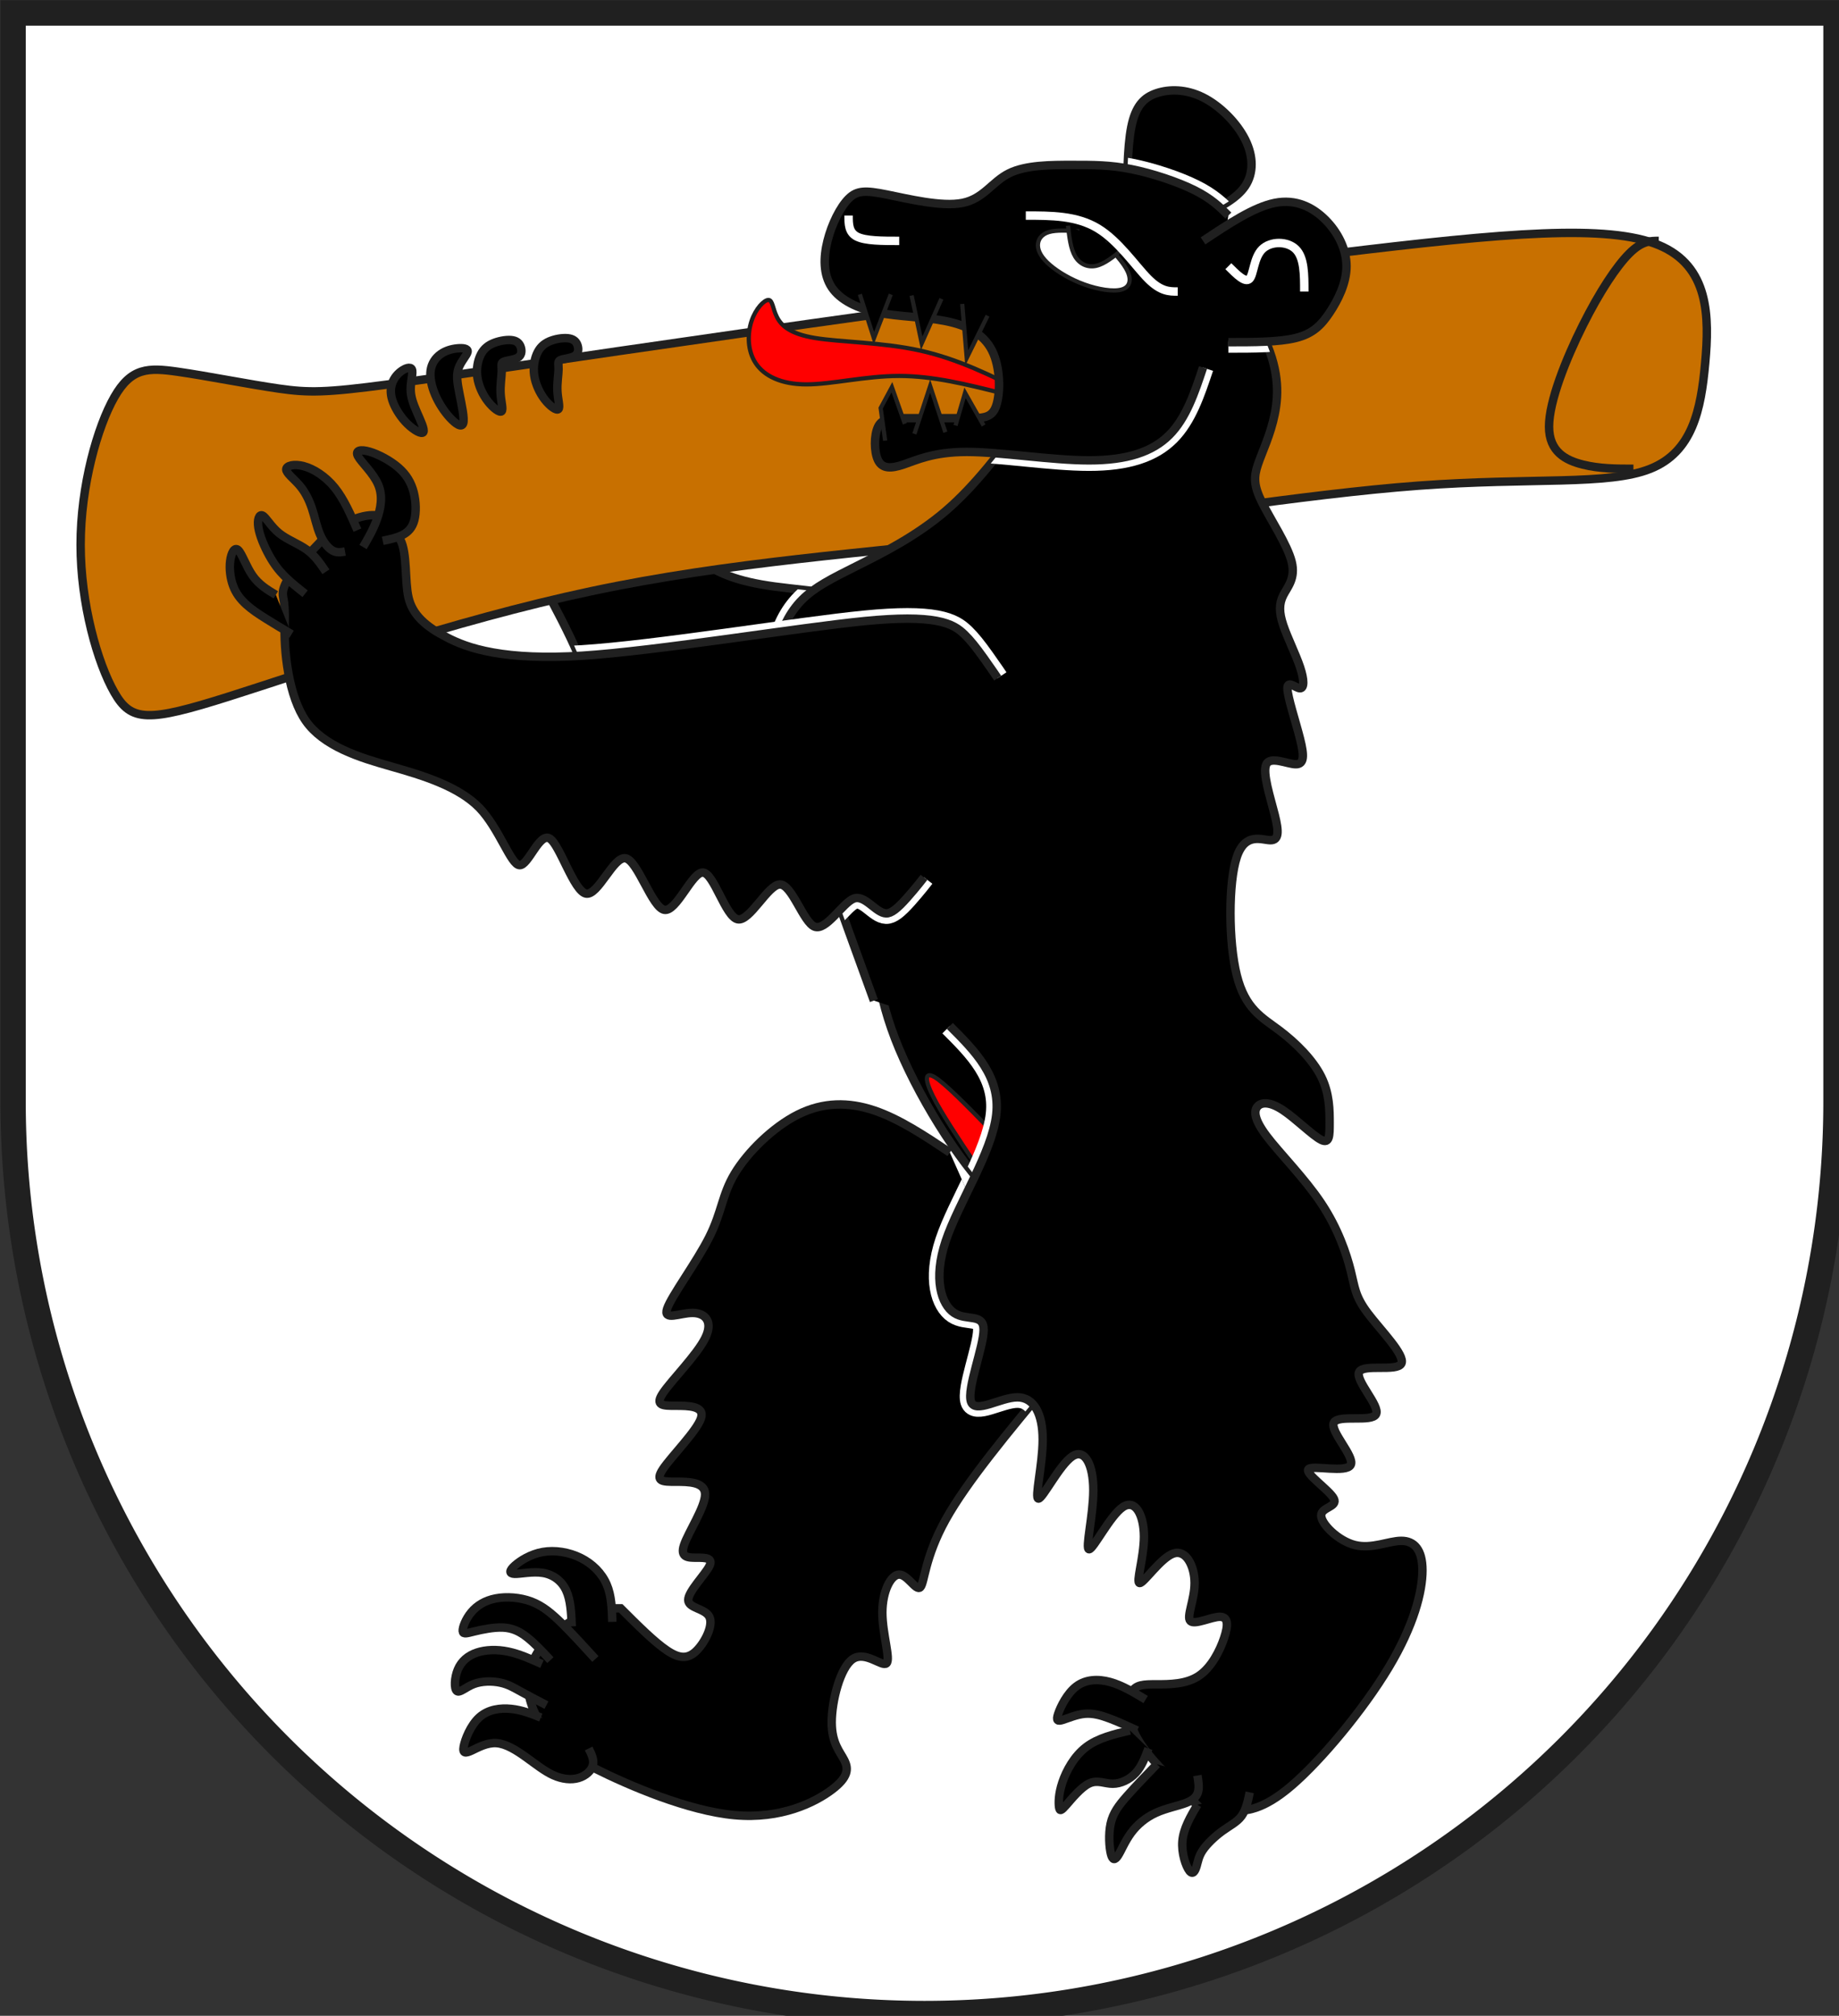 <?xml version="1.0" encoding="iso-8859-1"?>
<!DOCTYPE svg PUBLIC "-//W3C//DTD SVG 1.1//EN" "http://www.w3.org/Graphics/SVG/1.1/DTD/svg11.dtd">
<!-- Auto-generated by fig2svg tool
     Date: Mon Nov  6 14:00:14 2006 -->
<svg xmlns="http://www.w3.org/2000/svg"
   xmlns:dc="http://purl.org/dc/elements/1.1/"
   xmlns:cc="http://creativecommons.org/ns#"
   xmlns:rdf="http://www.w3.org/1999/02/22-rdf-syntax-ns#"
   xmlns:svg="http://www.w3.org/2000/svg"
   xmlns:xlink="http://www.w3.org/1999/xlink"
     width="438" height="480" viewBox="21 15 438 480">
<rect x="21" y="15" width="438" height="480" fill="#333333" stroke="none"/>
<title>
Wappen Portein (CH-GR)
</title>
<style type="text/css">
  <![CDATA[
  .Rand1 { stroke: #202020; stroke-width:15; }
  .Rand2 { stroke: #202020; stroke-width:30; }
  .Rand6 { stroke: #202020; stroke-width:90; }
  .Rand2Hell { stroke: #ffffff; stroke-width:30; }
  .Rand5Hell { stroke: #ffffff; stroke-width:75; }
  .Schwarz { fill: #000000; }
  .Rot { fill: #ff0000; }
  .Silber { fill: #ffffff; }
  .DBraun { fill: #c87000; }
  ]]>
</style>
<defs>
<path id="br1-1"
      d="M3830,2864 C3753.33,2689.33 3676.67,2514.67 3538.67,2424
         C3400.67,2333.33 3201.33,2326.67 3066.67,2308.33
         C2932,2290 2862,2260 2798.67,2212.67
         C2735.33,2165.33 2678.67,2100.67 2650.33,2026
         C2622,1951.33 2622,1866.67 2600.67,1803.33
         C2579.33,1740 2536.67,1698 2494,1656 L2432,1592
         C2368,1613.33 2304,1634.67 2240,1677
         C2176,1719.33 2112,1782.67 2080.33,1835.67
         C2048.67,1888.67 2049.33,1931.33 2113,2058.67
         C2176.67,2186 2303.33,2398 2366.67,2546.33
         C2430,2694.67 2430,2779.33 2451.33,2779.33
         C2472.67,2779.33 2515.33,2694.67 2547.33,2726.67
         C2579.33,2758.67 2600.67,2907.33 2632.67,2939.33
         C2664.67,2971.33 2707.33,2886.67 2749.67,2908
         C2792,2929.33 2834,3056.67 2876,3077.67
         C2918,3098.67 2960,3013.33 3002.67,3013.33
         C3045.33,3013.33 3088.67,3098.67 3132,3184" />
<path id="br2-1"
      d="M3690,4320 C3600,4260 3510,4200 3420,4170
         C3330,4140 3240,4140 3150,4185 C3060,4230 2970,4320 2925,4395
         C2880,4470 2880,4530 2835,4620 C2790,4710 2700,4830 2685,4875
         C2670,4920 2730,4890 2775,4890 C2820,4890 2850,4920 2820,4980
         C2790,5040 2700,5130 2670,5175 C2640,5220 2670,5220 2715,5220
         C2760,5220 2820,5220 2805,5265 C2790,5310 2700,5400 2670,5445
         C2640,5490 2670,5490 2715,5490 C2760,5490 2820,5490 2820,5535
         C2820,5580 2760,5670 2745,5715 C2730,5760 2760,5760 2790,5760
         C2820,5760 2850,5760 2835,5790 C2820,5820 2760,5880 2760,5910
         C2760,5940 2820,5940 2835,5970 C2850,6000 2820,6060 2790,6090
         C2760,6120 2730,6120 2685,6090 C2640,6060 2580,6000 2520,5940
         L2430,5940 C2370,5970 2310,6000 2265,6045
         C2220,6090 2190,6150 2190,6210 C2190,6270 2220,6330 2250,6375
         C2280,6420 2310,6450 2430,6510 C2550,6570 2760,6660 2925,6675
         C3090,6690 3210,6630 3270,6585 C3330,6540 3330,6510 3315,6480
         C3300,6450 3270,6420 3270,6345 C3270,6270 3300,6150 3345,6120
         C3390,6090 3450,6150 3465,6135 C3480,6120 3450,6030 3450,5955
         C3450,5880 3480,5820 3510,5820 C3540,5820 3570,5880 3585,5865
         C3600,5850 3600,5760 3675,5625 C3750,5490 3900,5310 4050,5130" />
<path id="br2-2"
      d="M3420,3420 C3420,3570 3420,3720 3495,3915
         C3570,4110 3720,4350 3840,4470 C3960,4590 4050,4590 4095,4380
         C4140,4170 4140,3750 4140,3330" />
<path id="br2-3"
      d="M4590,990 C4650,960 4710,930 4740,885 C4770,840 4770,780 4740,720
         C4710,660 4650,600 4590,570 C4530,540 4470,540 4425,555
         C4380,570 4350,600 4335,675 C4320,750 4320,870 4320,990" />
<path id="br3-1"
      d="M3690,3870 C3780,3960 3870,4050 3855,4185
         C3840,4320 3720,4500 3675,4635 C3630,4770 3660,4860 3705,4890
         C3750,4920 3810,4890 3810,4950 C3810,5010 3750,5160 3765,5205
         C3780,5250 3870,5190 3930,5190 C3990,5190 4020,5250 4020,5340
         C4020,5430 3990,5550 4005,5550 C4020,5550 4080,5430 4125,5400
         C4170,5370 4200,5430 4200,5520 C4200,5610 4170,5730 4185,5730
         C4200,5730 4260,5610 4305,5580 C4350,5550 4380,5610 4380,5685
         C4380,5760 4350,5850 4365,5850 C4380,5850 4440,5760 4485,5745
         C4530,5730 4560,5790 4560,5850 C4560,5910 4530,5970 4545,5985
         C4560,6000 4620,5970 4650,5970 C4680,5970 4680,6000 4665,6045
         C4650,6090 4620,6150 4575,6180 C4530,6210 4470,6210 4425,6210
         C4380,6210 4350,6210 4335,6240 C4320,6270 4320,6330 4350,6390
         C4380,6450 4440,6510 4500,6570 L4590,6660
         C4620,6660 4650,6660 4695,6660 C4740,6660 4800,6660 4905,6570
         C5010,6480 5160,6300 5250,6150 C5340,6000 5370,5880 5370,5805
         C5370,5730 5340,5700 5295,5700 C5250,5700 5190,5730 5130,5715
         C5070,5700 5010,5640 5010,5610 C5010,5580 5070,5580 5055,5550
         C5040,5520 4950,5460 4965,5445 C4980,5430 5100,5460 5115,5430
         C5130,5400 5040,5310 5055,5280 C5070,5250 5190,5280 5205,5250
         C5220,5220 5130,5130 5145,5100 C5160,5070 5280,5100 5295,5070
         C5310,5040 5220,4950 5175,4890 C5130,4830 5130,4800 5115,4740
         C5100,4680 5070,4590 5010,4500 C4950,4410 4860,4320 4815,4260
         C4770,4200 4770,4170 4785,4155 C4800,4140 4830,4140 4875,4170
         C4920,4200 4980,4260 5010,4275 C5040,4290 5040,4260 5040,4215
         C5040,4170 5040,4110 5010,4050 C4980,3990 4920,3930 4860,3885
         C4800,3840 4740,3810 4710,3690 C4680,3570 4680,3360 4710,3270
         C4740,3180 4800,3210 4830,3210 C4860,3210 4860,3180 4845,3120
         C4830,3060 4800,2970 4815,2940 C4830,2910 4890,2940 4920,2940
         C4950,2940 4950,2910 4935,2850 C4920,2790 4890,2700 4890,2670
         C4890,2640 4920,2670 4935,2670 C4950,2670 4950,2640 4935,2595
         C4920,2550 4890,2490 4875,2445 C4860,2400 4860,2370 4875,2340
         C4890,2310 4920,2280 4905,2220 C4890,2160 4830,2070 4800,2010
         C4770,1950 4770,1920 4785,1875 C4800,1830 4830,1770 4845,1695
         C4860,1620 4860,1530 4800,1410 C4740,1290 4620,1140 4545,1065
         C4470,990 4440,990 4335,1020 C4230,1050 4050,1110 3870,1170
         L3960,1710 C3870,1830 3780,1950 3675,2040
         C3570,2130 3450,2190 3360,2235 C3270,2280 3210,2310 3165,2355
         C3120,2400 3090,2460 3075,2535 C3060,2610 3060,2700 3120,2910
         C3180,3120 3300,3450 3420,3780" />
<path id="br6-1"
      d="M4590,1080 C4680,1020 4770,960 4845,945 C4920,930 4980,960 5025,1005
         C5070,1050 5100,1110 5100,1170 C5100,1230 5070,1290 5040,1335
         C5010,1380 4980,1410 4920,1425 C4860,1440 4770,1440 4680,1440" />
<clipPath id="clippath">
<path d="M360,4140 A3240,3240 0.0 0 0 6840,4140 L6840,270 L360,270 L360,4140 Z" />
</clipPath>
<clipPath id="clipbr">
<use xlink:href="#br1-1" />
<use xlink:href="#br2-1" />
<use xlink:href="#br2-2" />
<use xlink:href="#br2-3" />
<use xlink:href="#br3-1" />
</clipPath>
</defs>
<g stroke="none" stroke-miterlimit="10" stroke-width="10"
   stroke-linecap="butt" stroke-linejoin="miter"
   fill="none" fill-rule="evenodd" transform="scale(0.067)">
<g clip-path="url(#clippath)">
<path id="feld-1" class="Silber"
      d="M-225,-225 L-225,7425 L7425,7425 L7425,-225 L-225,-225 Z" />
<use class="Schwarz Rand2" xlink:href="#br1-1" />
<path id="baum-1" class="DBraun Rand2"
      d="M1305,1605 C1200,1590 1050,1560 945,1545 C840,1530 780,1530 720,1635
         C660,1740 600,1950 600,2160 C600,2370 660,2580 720,2685
         C780,2790 840,2790 1125,2700 C1410,2610 1920,2430 2415,2325
         C2910,2220 3390,2190 3900,2130 C4410,2070 4950,1980 5355,1950
         C5760,1920 6030,1950 6180,1890 C6330,1830 6360,1680 6375,1515
         C6390,1350 6390,1170 6210,1095 C6030,1020 5670,1050 5055,1125
         C4440,1200 3570,1320 2940,1410 C2310,1500 1920,1560 1695,1590
         C1470,1620 1410,1620 1305,1605 Z" />
<path id="linie1-1" class="Rand2"
      d="M6210,1080 C6180,1080 6150,1080 6105,1125
         C6060,1170 6000,1260 5940,1380 C5880,1500 5820,1650 5820,1740
         C5820,1830 5880,1860 5940,1875 C6000,1890 6060,1890 6120,1890" />
<use class="Schwarz Rand2" xlink:href="#br2-1" />
<use class="Schwarz Rand2" xlink:href="#br2-2" />
<use class="Schwarz Rand2" xlink:href="#br2-3" />
<path id="bewehrung-1" class="Rot Rand1"
      d="M3825,4230 C3750,4153.33 3675,4076.67 3638,4053.33
         C3600,4030 3600,4060 3630,4120 C3660,4180 3720,4270 3780,4360" />
<g clip-path="url(#clipbr)">
<!--
<path id="linie3-1" class="Rand5Hell"
      d="M3690,3870 C3780,3960 3870,4050 3855,4185
         C3840,4320 3720,4500 3675,4635 C3630,4770 3660,4860 3705,4890
         C3750,4920 3810,4890 3810,4950 C3810,5010 3750,5160 3765,5205
         C3780,5250 3870,5190 3930,5190 C3990,5190 4020,5250 4020,5340
         C4020,5430 3990,5550 4005,5550 C4020,5550 4080,5430 4125,5400
         C4170,5370 4200,5430 4200,5520 C4200,5610 4170,5730 4140,5850" />
-->
<path id="linie3-2" class="Rand5Hell"
      d="M3690,3870 C3780,3960 3870,4050 3855,4185
         C3840,4320 3720,4500 3675,4635 C3630,4770 3660,4860 3705,4890
         C3750,4920 3810,4890 3810,4950 C3810,5010 3750,5160 3765,5205
         C3780,5250 3870,5190 3930,5190 C3990,5190 4020,5250 4020,5340
         C4020,5430 3990,5550 4005,5550 C4020,5550 4080,5430 4125,5400
         C4170,5370 4200,5430 4200,5520 C4200,5610 4170,5730 4185,5730
         C4200,5730 4260,5610 4305,5580 C4350,5550 4380,5610 4380,5685
         C4380,5760 4350,5850 4365,5850 C4380,5850 4440,5760 4485,5745
         C4530,5730 4560,5790 4560,5850 C4560,5910 4530,5970 4545,5985
         C4560,6000 4620,5970 4650,5970 C4680,5970 4680,6000 4665,6045
         C4650,6090 4620,6150 4575,6180 C4530,6210 4470,6210 4425,6210
         C4380,6210 4350,6210 4335,6240 C4320,6270 4320,6330 4350,6390
         C4380,6450 4440,6510 4500,6570 L4590,6660
         C4620,6660 4650,6660 4695,6660 C4740,6660 4800,6660 4905,6570
         C5010,6480 5160,6300 5250,6150 C5340,6000 5370,5880 5370,5805
         C5370,5730 5340,5700 5295,5700 C5250,5700 5190,5730 5130,5715
         C5070,5700 5010,5640 5010,5610 C5010,5580 5070,5580 5055,5550
         C5040,5520 4950,5460 4965,5445 C4980,5430 5100,5460 5115,5430
         C5130,5400 5040,5310 5055,5280 C5070,5250 5190,5280 5205,5250
         C5220,5220 5130,5130 5145,5100 C5160,5070 5280,5100 5295,5070
         C5310,5040 5220,4950 5175,4890 C5130,4830 5130,4800 5115,4740
         C5100,4680 5070,4590 5010,4500 C4950,4410 4860,4320 4815,4260
         C4770,4200 4770,4170 4785,4155 C4800,4140 4830,4140 4875,4170
         C4920,4200 4980,4260 5010,4275 C5040,4290 5040,4260 5040,4215
         C5040,4170 5040,4110 5010,4050 C4980,3990 4920,3930 4860,3885
         C4800,3840 4740,3810 4710,3690 C4680,3570 4680,3360 4710,3270
         C4740,3180 4800,3210 4830,3210 C4860,3210 4860,3180 4845,3120
         C4830,3060 4800,2970 4815,2940 C4830,2910 4890,2940 4920,2940
         C4950,2940 4950,2910 4935,2850 C4920,2790 4890,2700 4890,2670
         C4890,2640 4920,2670 4935,2670 C4950,2670 4950,2640 4935,2595
         C4920,2550 4890,2490 4875,2445 C4860,2400 4860,2370 4875,2340
         C4890,2310 4920,2280 4905,2220 C4890,2160 4830,2070 4800,2010
         C4770,1950 4770,1920 4785,1875 C4800,1830 4830,1770 4845,1695
         C4860,1620 4860,1530 4800,1410 C4740,1290 4620,1140 4545,1065
         C4470,990 4440,990 4335,1020 C4230,1050 4050,1110 3870,1170
         L3960,1710 C3870,1830 3780,1950 3675,2040
         C3570,2130 3450,2190 3360,2235 C3270,2280 3210,2310 3165,2355
         C3120,2400 3090,2460 3075,2535 C3060,2610 3060,2700 3120,2910
         C3180,3120 3300,3450 3420,3780" />
</g>
<use class="Schwarz Rand2" xlink:href="#br3-1" />
<path id="zunge-1" class="Rot Rand1"
      d="M3870,1620 C3750,1590 3630,1560 3510,1560
         C3390,1560 3270,1590 3180,1590 C3090,1590 3030,1560 3000,1515
         C2970,1470 2970,1410 2985,1365 C3000,1320 3030,1290 3045,1290
         C3060,1290 3060,1320 3075,1350 C3090,1380 3120,1410 3210,1425
         C3300,1440 3450,1440 3585,1470 C3720,1500 3840,1560 3960,1620" />
<g clip-path="url(#clipbr)">
<path id="linie4-1" class="Rand5Hell"
      d="M4680,990 C4650,960 4620,930 4560,900 C4500,870 4410,840 4335,825
         C4260,810 4200,810 4125,810 C4050,810 3960,810 3900,840
         C3840,870 3810,930 3735,945 C3660,960 3540,930 3465,915
         C3390,900 3360,900 3330,930 C3300,960 3270,1020 3255,1080
         C3240,1140 3240,1200 3270,1245 C3300,1290 3360,1320 3435,1335
         C3510,1350 3600,1350 3675,1365 C3750,1380 3810,1410 3840,1470
         C3870,1530 3870,1620 3855,1665 C3840,1710 3810,1710 3750,1710
         C3690,1710 3600,1710 3540,1710 C3480,1710 3450,1710 3435,1740
         C3420,1770 3420,1830 3435,1860 C3450,1890 3480,1890 3525,1875
         C3570,1860 3630,1830 3750,1830 C3870,1830 4050,1860 4185,1860
         C4320,1860 4410,1830 4470,1770 C4530,1710 4560,1620 4590,1530" />
</g>
<path id="br4-1" class="Schwarz Rand2"
      d="M4680,990 C4650,960 4620,930 4560,900 C4500,870 4410,840 4335,825
         C4260,810 4200,810 4125,810 C4050,810 3960,810 3900,840
         C3840,870 3810,930 3735,945 C3660,960 3540,930 3465,915
         C3390,900 3360,900 3330,930 C3300,960 3270,1020 3255,1080
         C3240,1140 3240,1200 3270,1245 C3300,1290 3360,1320 3435,1335
         C3510,1350 3600,1350 3675,1365 C3750,1380 3810,1410 3840,1470
         C3870,1530 3870,1620 3855,1665 C3840,1710 3810,1710 3750,1710
         C3690,1710 3600,1710 3540,1710 C3480,1710 3450,1710 3435,1740
         C3420,1770 3420,1830 3435,1860 C3450,1890 3480,1890 3525,1875
         C3570,1860 3630,1830 3750,1830 C3870,1830 4050,1860 4185,1860
         C4320,1860 4410,1830 4470,1770 C4530,1710 4560,1620 4590,1530" />
<g clip-path="url(#clipbr)">
<path id="linie5-1" class="Rand5Hell"
      d="M3860,2634 C3860,2634 3839.03,2602.58 3810.74,2563.02
         C3782.45,2523.47 3762.65,2498.71 3742.33,2479
         C3722.01,2459.29 3697.85,2440.74 3642.53,2430.42
         C3587.20,2420.10 3506.79,2419.54 3389,2431
         C3271.21,2442.46 3092.76,2468.20 2896.70,2495.08
         C2700.65,2521.95 2514,2545.93 2382,2554.33
         C2250,2562.74 2146.57,2557.22 2066.06,2542.87
         C1985.55,2528.52 1937.57,2507.49 1901.67,2489
         C1865.76,2470.51 1834.84,2450.92 1810.78,2426.77
         C1786.71,2402.61 1772.54,2376.85 1765.67,2347.67
         C1758.79,2318.49 1757.85,2280.12 1755.43,2240.71
         C1753.01,2201.29 1749.07,2166.19 1737,2142.67
         C1724.93,2119.14 1714.14,2100.05 1700.29,2080.27
         C1686.43,2060.50 1648.67,2042.33 1580,2066
         C1511.33,2089.67 1476.59,2122.48 1460.17,2141
         C1443.74,2159.52 1409,2192.33 1364,2246
         C1319,2299.67 1315.82,2327.18 1320.12,2347.45
         C1324.43,2367.72 1326.56,2394.83 1325.33,2440.67
         C1324.11,2486 1326.43,2549.46 1338.47,2616.08
         C1350.51,2682.70 1370.90,2743.89 1401,2786.67
         C1431.10,2829.44 1476.84,2862.26 1533.35,2888.78
         C1589.85,2915.29 1649.61,2932.42 1704,2948
         C1758.39,2963.58 1818.15,2980.71 1876.09,3005.19
         C1934.02,3029.67 1982,3058.61 2017.33,3094.67
         C2052.17,3130.72 2080.24,3181.02 2104.13,3224.38
         C2128.03,3267.73 2144.90,3297.75 2160.33,3298.67
         C2175.76,3299.58 2192.80,3271.58 2211.74,3243.82
         C2230.68,3216.06 2249.12,3193.43 2267,3203.67
         C2284.88,3213.90 2305.71,3259.03 2329.02,3306.24
         C2352.32,3353.46 2375.10,3395.24 2396.33,3399.67
         C2417.57,3404.10 2441.46,3372.06 2467,3337
         C2492.54,3301.94 2516.43,3269.90 2537.67,3274.33
         C2558.90,3278.76 2581.68,3320.54 2606.05,3365.95
         C2630.41,3411.37 2653.28,3453.06 2674.67,3457.33
         C2696.06,3461.61 2720.20,3429.33 2745.35,3393.21
         C2770.51,3357.10 2793.42,3323.32 2812.67,3325
         C2831.92,3326.68 2851.32,3364.16 2872.60,3405.83
         C2893.89,3447.51 2914.43,3486.57 2935.67,3491
         C2956.90,3495.43 2983.03,3466.10 3010.95,3432.66
         C3038.88,3399.22 3064.92,3367.33 3086,3367.33
         C3107.08,3367.33 3127.38,3399.22 3148.63,3436.31
         C3169.88,3473.40 3189.47,3509.69 3209.33,3517.33
         C3229.19,3524.97 3253.25,3505.47 3278.91,3479.43
         C3304.57,3453.39 3328.44,3425.15 3348,3417.67
         C3367.56,3410.18 3386.65,3421.96 3406.63,3437.45
         C3426.61,3452.93 3445,3469.39 3463.33,3470
         C3481.67,3470.61 3503.40,3453.34 3537.38,3415.18
         C3571.35,3377.02 3598,3342 3598,3342" />
</g>
<path id="br5-1" class="Schwarz Rand2"
      d="M3860,2634 C3860,2634 3839.03,2602.58 3810.74,2563.02
         C3782.45,2523.47 3762.65,2498.71 3742.33,2479
         C3722.01,2459.29 3697.85,2440.74 3642.53,2430.42
         C3587.20,2420.10 3506.79,2419.54 3389,2431
         C3271.21,2442.46 3092.76,2468.20 2896.70,2495.08
         C2700.65,2521.95 2514,2545.93 2382,2554.33
         C2250,2562.74 2146.57,2557.22 2066.06,2542.87
         C1985.55,2528.52 1937.57,2507.49 1901.67,2489
         C1865.76,2470.51 1834.84,2450.92 1810.78,2426.77
         C1786.71,2402.61 1772.54,2376.85 1765.67,2347.67
         C1758.79,2318.49 1757.85,2280.12 1755.43,2240.71
         C1753.01,2201.29 1749.07,2166.19 1737,2142.67
         C1724.93,2119.14 1714.14,2100.05 1700.29,2080.27
         C1686.43,2060.50 1648.67,2042.33 1580,2066
         C1511.33,2089.67 1476.59,2122.48 1460.17,2141
         C1443.74,2159.52 1409,2192.33 1364,2246
         C1319,2299.67 1315.82,2327.18 1320.12,2347.45
         C1324.43,2367.72 1326.56,2394.83 1325.33,2440.67
         C1324.11,2486 1326.43,2549.46 1338.47,2616.08
         C1350.51,2682.70 1370.90,2743.89 1401,2786.67
         C1431.10,2829.44 1476.84,2862.26 1533.35,2888.78
         C1589.85,2915.29 1649.61,2932.42 1704,2948
         C1758.39,2963.58 1818.15,2980.71 1876.09,3005.19
         C1934.02,3029.67 1982,3058.61 2017.33,3094.67
         C2052.17,3130.72 2080.24,3181.02 2104.13,3224.38
         C2128.03,3267.73 2144.90,3297.75 2160.33,3298.67
         C2175.76,3299.58 2192.80,3271.58 2211.74,3243.82
         C2230.68,3216.06 2249.12,3193.43 2267,3203.67
         C2284.88,3213.90 2305.71,3259.03 2329.02,3306.24
         C2352.32,3353.46 2375.10,3395.24 2396.33,3399.67
         C2417.57,3404.10 2441.46,3372.06 2467,3337
         C2492.54,3301.94 2516.43,3269.90 2537.67,3274.33
         C2558.90,3278.76 2581.68,3320.54 2606.05,3365.95
         C2630.41,3411.37 2653.28,3453.06 2674.67,3457.33
         C2696.06,3461.61 2720.20,3429.33 2745.35,3393.21
         C2770.51,3357.10 2793.42,3323.32 2812.67,3325
         C2831.92,3326.68 2851.32,3364.16 2872.60,3405.83
         C2893.89,3447.51 2914.43,3486.57 2935.67,3491
         C2956.90,3495.43 2983.03,3466.10 3010.95,3432.66
         C3038.88,3399.22 3064.92,3367.33 3086,3367.33
         C3107.08,3367.33 3127.38,3399.22 3148.63,3436.31
         C3169.88,3473.40 3189.47,3509.69 3209.33,3517.33
         C3229.19,3524.97 3253.25,3505.47 3278.91,3479.43
         C3304.57,3453.39 3328.44,3425.15 3348,3417.67
         C3367.56,3410.18 3386.65,3421.96 3406.63,3437.45
         C3426.61,3452.93 3445,3469.39 3463.33,3470
         C3481.67,3470.61 3503.40,3453.34 3537.38,3415.18
         C3571.35,3377.02 3598,3342 3598,3342" />
<path id="zahn-1" class="Schwarz Rand1"
      d="M3370,1270 L3420,1426 L3480,1270" />
<path id="zahn-2" class="Schwarz Rand1"
      d="M3554,1274 L3590,1444 L3660,1286" />
<path id="zahn-3" class="Schwarz Rand1"
      d="M3824,1346 L3750,1496 L3734,1304" />
<path id="zahn-4" class="Schwarz Rand1"
      d="M3460,1790 L3444,1674 L3484,1600 L3530,1730" />
<path id="zahn-5" class="Schwarz Rand1"
      d="M3564,1766 L3620,1596 L3674,1760" />
<path id="zahn-6" class="Schwarz Rand1"
      d="M3710,1736 L3744,1620 L3810,1736" />
<g clip-path="url(#clipbr)">
<use class="Rand5Hell" xlink:href="#br6-1" />
</g>
<use class="Schwarz Rand2" xlink:href="#br6-1" />
<path id="linie6-1" class="Rand2Hell"
      d="M3330,990 C3330,1020 3330,1050 3360,1065 C3390,1080 3450,1080 3510,1080" />
<path id="kralle-1" class="Schwarz Rand2"
      d="M1584,2108 C1560,2052.67 1536,1997.33 1503,1956.67
         C1470,1916 1428,1890 1393.33,1880.67
         C1358.67,1871.33 1331.33,1878.67 1331,1892
         C1330.67,1905.33 1357.33,1924.67 1377.67,1948.33
         C1398,1972 1412,2000 1422.33,2031
         C1432.67,2062 1439.33,2096 1451,2123.33
         C1462.67,2150.67 1479.33,2171.33 1495,2180.33
         C1510.67,2189.33 1525.33,2186.67 1540,2184" />
<path id="kralle-2" class="Schwarz Rand2"
      d="M1472,2256 C1452.67,2227.33 1433.33,2198.67 1403.67,2177.33
         C1374,2156 1334,2142 1305.33,2118.67
         C1276.67,2095.33 1259.33,2062.67 1247,2056.33
         C1234.67,2050 1227.33,2070 1232,2099.33
         C1236.67,2128.67 1253.33,2167.33 1270.33,2198
         C1287.33,2228.67 1304.67,2251.33 1326,2272.67
         C1347.33,2294 1372.67,2314 1398,2334" />
<path id="kralle-3" class="Schwarz Rand2"
      d="M1294,2338 C1264,2320 1234,2302 1211.33,2269.67
         C1188.67,2237.33 1173.33,2190.67 1160,2178.67
         C1146.67,2166.67 1135.33,2189.33 1131.67,2217.33
         C1128,2245.33 1132,2278.67 1142,2305.67
         C1152,2332.67 1168,2353.33 1188,2371.67
         C1208,2390 1232,2406 1259.67,2423.33 C1287.33,2440.67 1318.67,2459.33 1350,2478" />
<path id="kralle-4" class="Schwarz Rand2"
      d="M1604,2168 C1622,2137.33 1640,2106.67 1653.33,2069.33
         C1666.67,2032 1675.33,1988 1658,1946.67
         C1640.67,1905.33 1597.33,1866.67 1586,1845.33
         C1574.67,1824 1595.33,1820 1626.67,1829
         C1658,1838 1700,1860 1729.33,1885.33
         C1758.67,1910.67 1775.33,1939.33 1784,1973
         C1792.67,2006.67 1793.33,2045.33 1786.33,2072.33
         C1779.33,2099.33 1764.67,2114.67 1744.67,2125
         C1724.67,2135.33 1699.33,2140.67 1674,2146" />
<path id="kralle-5" class="Schwarz Rand2"
      d="M1773.33,1607 C1773.33,1579.33 1782.67,1548.67 1777.67,1537
         C1772.67,1525.33 1753.33,1532.67 1738,1544.33
         C1722.67,1556 1711.33,1572 1706,1590.33
         C1700.67,1608.67 1701.33,1629.33 1711,1654.33
         C1720.67,1679.33 1739.33,1708.67 1762.33,1731
         C1785.33,1753.33 1812.67,1768.67 1818.33,1759.67
         C1824,1750.67 1808,1717.33 1795.33,1688.33
         C1782.67,1659.33 1773.33,1634.67 1773.33,1607 Z" />
<path id="kralle-6" class="Schwarz Rand2"
      d="M1943.33,1533 C1952,1508 1974,1486 1975.67,1474
         C1977.33,1462 1958.67,1460 1938.67,1462
         C1918.67,1464 1897.33,1470 1879.67,1482.67
         C1862,1495.33 1848,1514.67 1844.33,1540
         C1840.67,1565.33 1847.33,1596.67 1860.33,1627
         C1873.33,1657.33 1892.67,1686.67 1913,1708.67
         C1933.33,1730.67 1954.67,1745.33 1960,1728.33
         C1965.33,1711.33 1954.67,1662.67 1947,1624.33
         C1939.33,1586 1934.67,1558 1943.33,1533 Z" />
<path id="kralle-7" class="Schwarz Rand2"
      d="M2097,1543 C2097.33,1523.33 2092.67,1514.67 2103.33,1509.67
         C2114,1504.67 2140,1503.33 2153.67,1495.33
         C2167.33,1487.33 2168.67,1472.67 2165.33,1460
         C2162,1447.33 2154,1436.67 2136.67,1433.33
         C2119.33,1430 2092.67,1434 2071.33,1442
         C2050,1450 2034,1462 2023,1483 C2012,1504 2006,1534 2010.33,1564.67
         C2014.67,1595.33 2029.33,1626.67 2048,1650.67
         C2066.67,1674.67 2089.33,1691.33 2096.33,1685.67
         C2103.33,1680 2094.67,1652 2093,1622.67 C2091.33,1593.33 2096.67,1562.67 2097,1543 Z" />
<path id="kralle-8" class="Schwarz Rand2"
      d="M2299,1536.67 C2299.33,1517.33 2294.67,1508.67 2305.33,1503.67
         C2316,1498.67 2342,1497.33 2355.67,1489.33
         C2369.33,1481.33 2370.67,1466.67 2367.33,1454
         C2364,1441.33 2356,1430.67 2338.67,1427
         C2321.33,1423.33 2294.67,1426.67 2273.33,1434.33
         C2252,1442 2236,1454 2225,1475 C2214,1496 2208,1526 2212.33,1557
         C2216.67,1588 2231.33,1620 2250,1644
         C2268.67,1668 2291.33,1684 2298.33,1678
         C2305.33,1672 2296.67,1644 2295,1615 C2293.33,1586 2298.67,1556 2299,1536.67 Z" />
<path id="kralle-9" class="Schwarz Rand2"
      d="M2236,6328 C2202.67,6314.67 2169.33,6301.33 2131,6297.33
         C2092.67,6293.33 2049.33,6298.67 2017.67,6327
         C1986,6355.33 1966,6406.67 1961.67,6431.67
         C1957.33,6456.67 1968.67,6455.33 1990.33,6445.33
         C2012,6435.33 2044,6416.67 2078.33,6419
         C2112.67,6421.33 2149.33,6444.67 2183.33,6469
         C2217.33,6493.33 2248.67,6518.67 2280.33,6533
         C2312,6547.33 2344,6550.67 2370,6543
         C2396,6535.33 2416,6516.67 2421,6497.33 C2426,6478 2416,6458 2406,6438" />
<path id="kralle-10" class="Schwarz Rand2"
      d="M2240,6138 C2200,6120 2160,6102 2120,6093.67
         C2080,6085.33 2040,6086.67 2008.33,6097.33
         C1976.67,6108 1953.33,6128 1941,6157.33
         C1928.67,6186.67 1927.33,6225.33 1937.33,6233.67
         C1947.33,6242 1968.67,6220 1997.67,6209
         C2026.67,6198 2063.33,6198 2091.67,6204
         C2120,6210 2140,6222 2166,6236.33 C2192,6250.67 2224,6267.33 2256,6284" />
<path id="kralle-11" class="Schwarz Rand2"
      d="M2346,6004 C2344,5957.33 2342,5910.67 2326,5876.33
         C2310,5842 2280,5820 2243.33,5814
         C2206.67,5808 2163.33,5818 2142.67,5817.33
         C2122,5816.67 2124,5805.33 2143.33,5788
         C2162.67,5770.67 2199.33,5747.33 2242.67,5739.67
         C2286,5732 2336,5740 2377.67,5760.67
         C2419.33,5781.33 2452.67,5814.67 2470,5854.67
         C2487.33,5894.67 2488.67,5941.33 2490,5988" />
<path id="kralle-12" class="Schwarz Rand2"
      d="M4386,6264 C4344,6238.67 4302,6213.33 4259.33,6201.67
         C4216.67,6190 4173.33,6192 4140,6217
         C4106.67,6242 4083.33,6290 4075,6315
         C4066.67,6340 4073.33,6342 4091.67,6336.33
         C4110,6330.67 4140,6317.33 4169.33,6314.67
         C4198.67,6312 4227.33,6320 4258.33,6331.67
         C4289.33,6343.33 4322.67,6358.67 4356,6374" />
<path id="kralle-13" class="Schwarz Rand2"
      d="M4330,6374 C4273.33,6387.33 4216.67,6400.67 4174.33,6433
         C4132,6465.33 4104,6516.67 4090,6558.33
         C4076,6600 4076,6632 4078.33,6647
         C4080.67,6662 4085.33,6660 4104.33,6638.33
         C4123.33,6616.67 4156.67,6575.33 4186,6562
         C4215.33,6548.67 4240.67,6563.33 4269,6563.33
         C4297.33,6563.33 4328.67,6548.67 4350.33,6525.33
         C4372,6502 4384,6470 4396,6438" />
<path id="kralle-14" class="Schwarz Rand2"
      d="M4426,6494 C4387.33,6534 4348.67,6574 4319.33,6607.33
         C4290,6640.67 4270,6667.33 4261.67,6704.67
         C4253.33,6742 4256.67,6790 4262.67,6813.33
         C4268.67,6836.67 4277.33,6835.33 4288.33,6818
         C4299.33,6800.67 4312.67,6767.33 4334.33,6738
         C4356,6708.67 4386,6683.33 4422.67,6666.67
         C4459.33,6650 4502.67,6642 4530,6631.33
         C4557.33,6620.67 4568.67,6607.33 4572.67,6590.67
         C4576.67,6574 4573.33,6554 4570,6534" />
<path id="kralle-15" class="Schwarz Rand2"
      d="M4570,6638 C4545.33,6680 4520.67,6722 4516.67,6766.33
         C4512.67,6810.67 4529.33,6857.33 4541.67,6873
         C4554,6888.67 4562,6873.33 4567,6856.67
         C4572,6840 4574,6822 4589,6799.67
         C4604,6777.33 4632,6750.67 4658.67,6731.33
         C4685.33,6712 4710.67,6700 4726.67,6678.33
         C4742.67,6656.67 4749.33,6625.33 4756,6594" />
<path id="kralle-16" class="Schwarz Rand2"
      d="M2430,6120 C2388.67,6074.67 2347.33,6029.33 2310.67,5993.33
         C2274,5957.33 2242,5930.67 2202,5915.67
         C2162,5900.67 2114,5897.33 2075.67,5904.67
         C2037.33,5912 2008.67,5930 1988.67,5954
         C1968.67,5978 1957.33,6008 1958.33,6020.67
         C1959.33,6033.33 1972.67,6028.67 2000,6022
         C2027.33,6015.33 2068.67,6006.67 2102,6008.33
         C2135.33,6010 2160.67,6022 2187.33,6043 C2214,6064 2242,6094 2270,6124" />
<path id="linie7-1" class="Rand2Hell"
      d="M4680,1170 C4710,1200 4740,1230 4755,1215
         C4770,1200 4770,1140 4800,1110 C4830,1080 4890,1080 4920,1110
         C4950,1140 4950,1200 4950,1260" />
<path id="auge-1" class="Silber Rand1"
      d="M4150,1046 C4109.33,1043.33 4068.67,1040.67 4042,1048.67
         C4015.33,1056.67 4002.67,1075.33 4003,1096.33
         C4003.33,1117.33 4016.67,1140.67 4045.67,1165.67
         C4074.67,1190.67 4119.33,1217.33 4168.33,1235
         C4217.33,1252.67 4270.67,1261.33 4300.33,1253
         C4330,1244.67 4336,1219.33 4322,1188.67 C4308,1158 4274,1122 4240,1086" />
<path id="augei-1" class="Schwarz Rand1"
      d="M4110,1026 C4114.67,1067.33 4119.33,1108.67 4135.67,1135.67
         C4152,1162.67 4180,1175.33 4210,1168.67 C4240,1162 4272,1136 4304,1110" />
<path id="linie8-1" class="Rand2Hell"
      d="M3960,990 C4050,990 4140,990 4215,1035 C4290,1080 4350,1170 4395,1215
         C4440,1260 4470,1260 4500,1260" />
</g>
<path id="clip-boundary" class="Rand6"
      d="M360,4140 A3240,3240 0.0 0 0 6840,4140 L6840,270 L360,270 L360,4140 Z" />
</g>
</svg>
